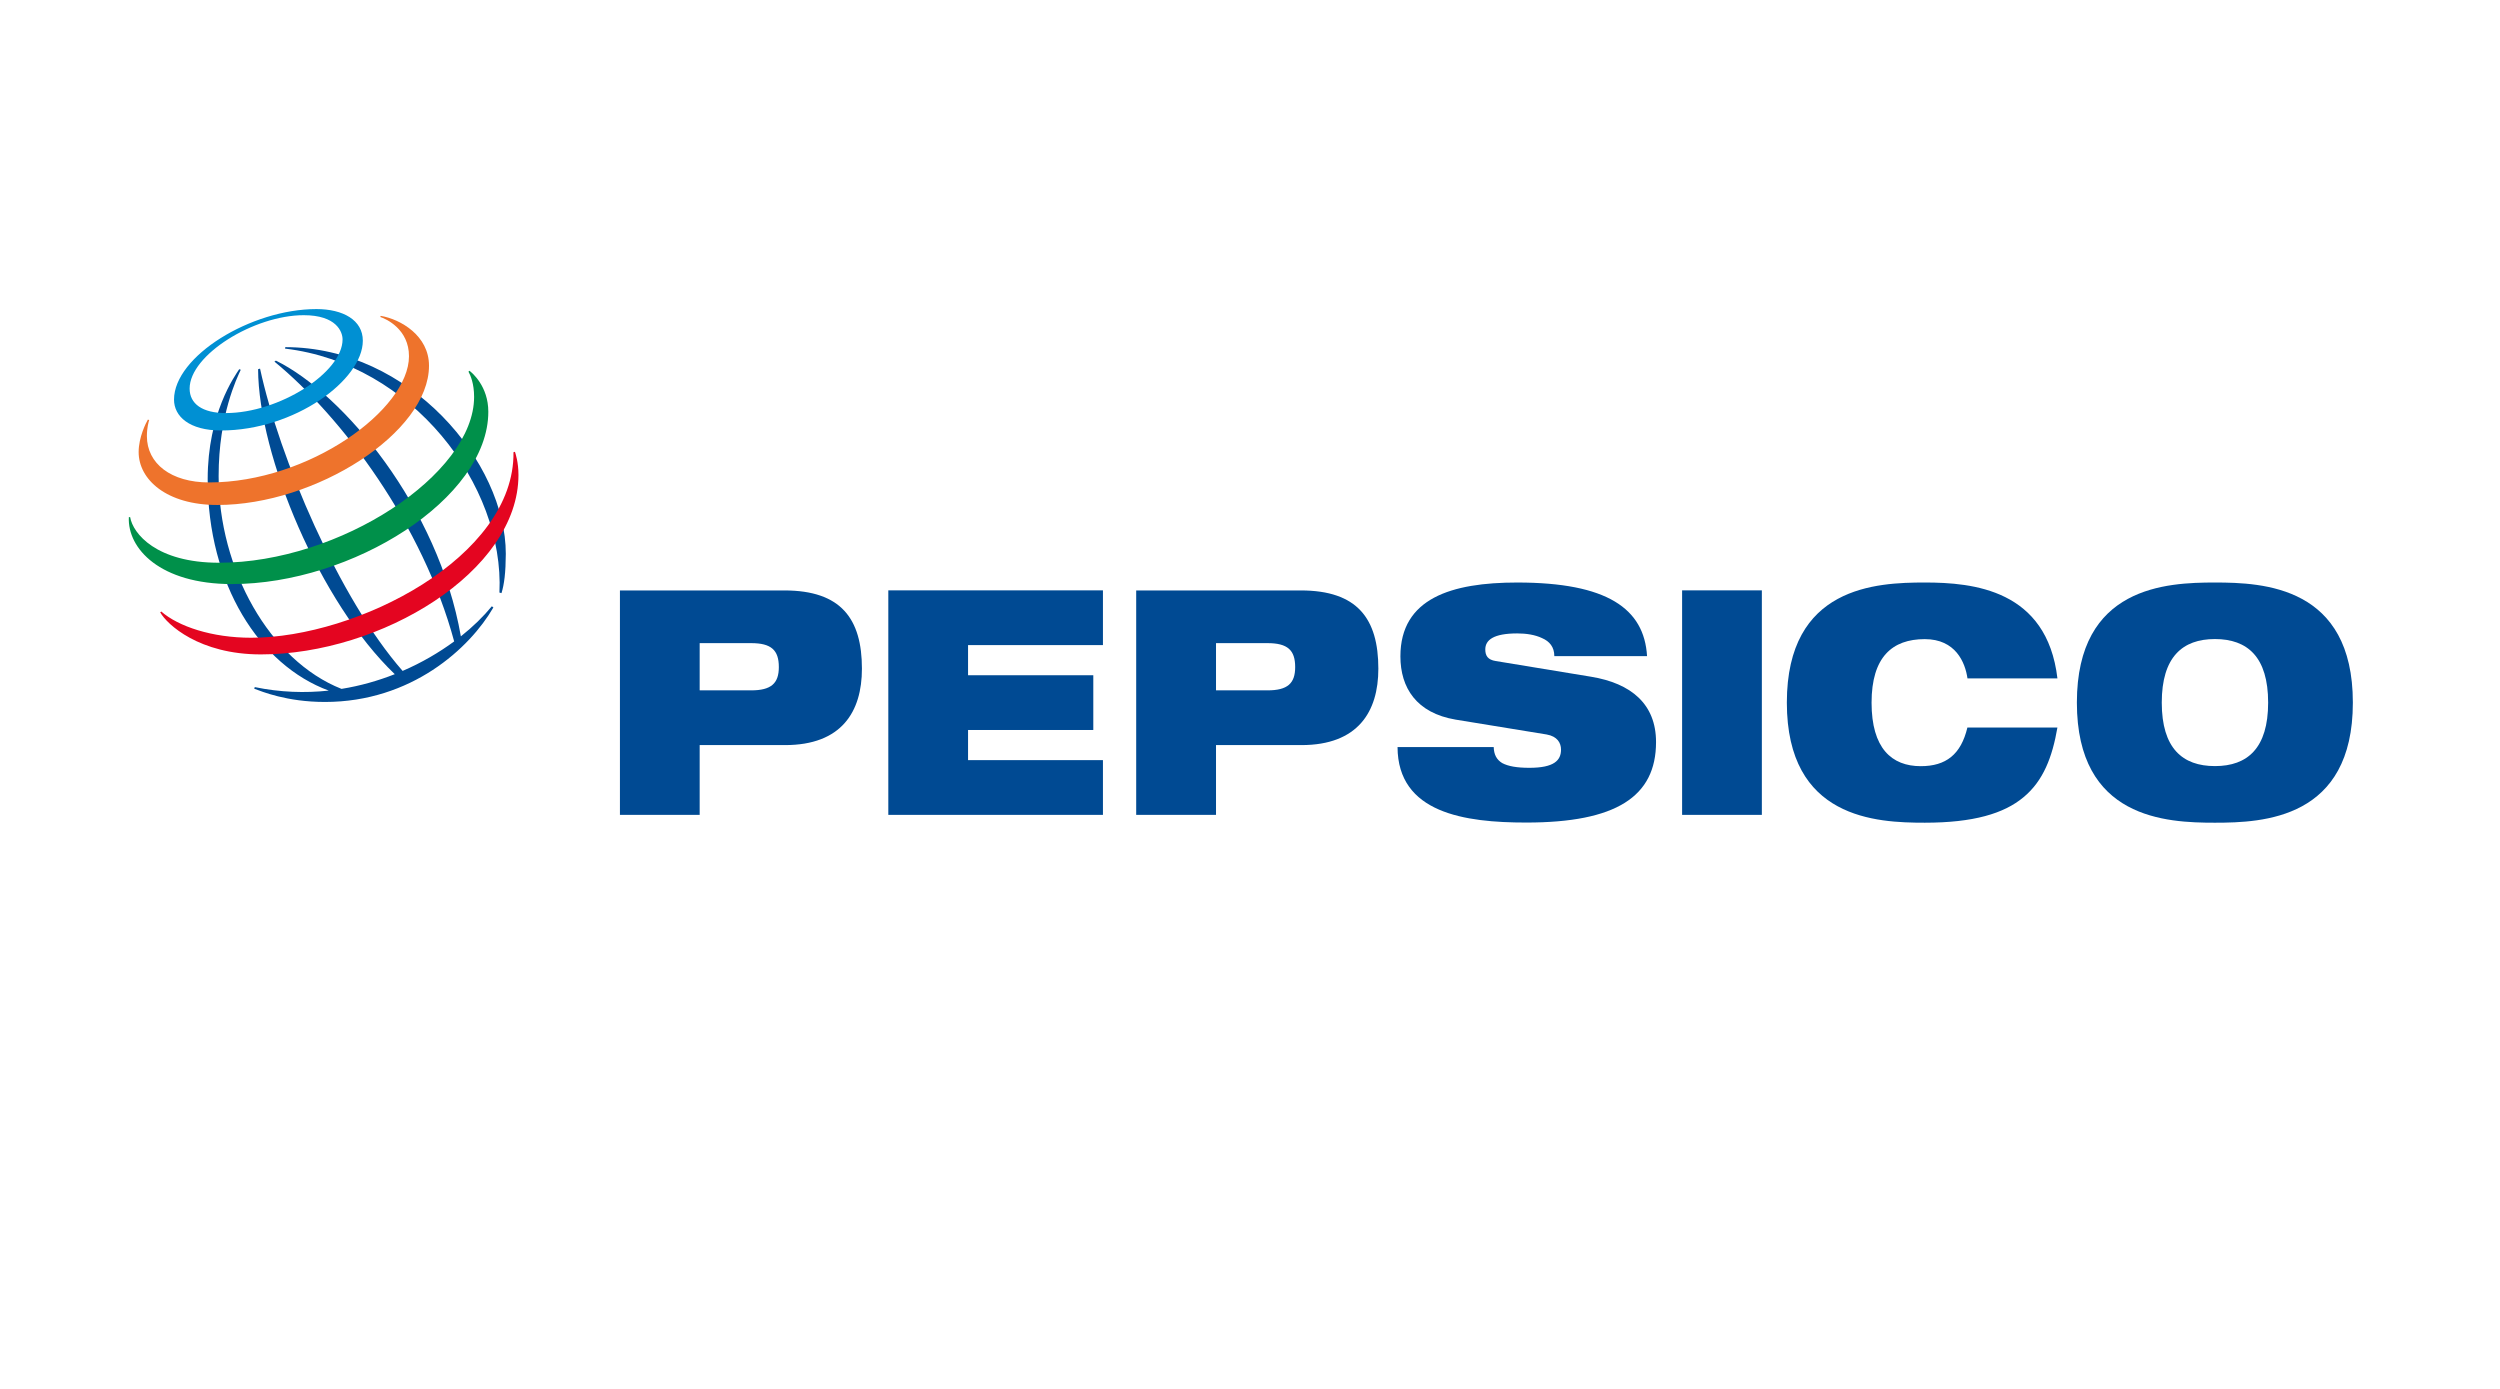<?xml version="1.0" encoding="utf-8"?>
<!-- Generator: Adobe Illustrator 24.0.3, SVG Export Plug-In . SVG Version: 6.00 Build 0)  -->
<svg version="1.1" id="Capa_1" xmlns="http://www.w3.org/2000/svg" xmlns:xlink="http://www.w3.org/1999/xlink" x="0px" y="0px"
	 viewBox="0 0 306 170" style="enable-background:new 0 0 306 170;" xml:space="preserve">
<style type="text/css">
	.st0{fill-rule:evenodd;clip-rule:evenodd;fill:#004A93;}
	.st1{fill-rule:evenodd;clip-rule:evenodd;fill:#0090D3;}
	.st2{fill-rule:evenodd;clip-rule:evenodd;fill:#EE732C;}
	.st3{fill-rule:evenodd;clip-rule:evenodd;fill:#00904A;}
	.st4{fill-rule:evenodd;clip-rule:evenodd;fill:#E40520;}
</style>
<g>
	<path class="st0" d="M85.64,78.72h6.3c2.46,0,3.39,0.85,3.39,2.93c0,2-0.94,2.85-3.39,2.85h-6.3V78.72L85.64,78.72z M75.88,99.74
		h9.76V91.2h10.45c6.92,0,9.41-4.08,9.41-9.35c0-6.12-2.56-9.58-9.49-9.58H75.88V99.74L75.88,99.74z"/>
	<polygon class="st0" points="108.73,72.26 135,72.26 135,78.96 118.49,78.96 118.49,82.65 133.82,82.65 133.82,89.35 118.49,89.35 
		118.49,93.04 135,93.04 135,99.74 108.73,99.74 	"/>
	<path class="st0" d="M148.84,78.72h6.3c2.46,0,3.39,0.85,3.39,2.93c0,2-0.93,2.85-3.39,2.85h-6.3V78.72L148.84,78.72z
		 M139.08,99.74h9.76V91.2h10.45c6.92,0,9.42-4.08,9.42-9.35c0-6.12-2.56-9.58-9.49-9.58h-20.15v27.47H139.08z"/>
	<path class="st0" d="M178.16,88.08c-4.78-0.81-6.75-3.89-6.75-7.74c0-7.12,6.27-9.04,14.3-9.04c11.01,0,15.54,3.19,15.89,9.01
		h-11.35c0-1.12-0.59-1.81-1.49-2.2c-0.87-0.42-1.97-0.58-3.05-0.58c-2.91,0-3.91,0.81-3.91,1.96c0,0.77,0.31,1.27,1.28,1.42
		l11.66,1.92c4.92,0.81,7.96,3.35,7.96,8c0,6.7-4.92,9.85-15.89,9.85c-7.51,0-15.72-1.15-15.75-9.24h11.77
		c0.03,0.92,0.35,1.54,1.04,1.96c0.73,0.39,1.8,0.58,3.32,0.58c3.05,0,3.88-0.92,3.88-2.23c0-0.81-0.45-1.62-1.76-1.85L178.16,88.08
		L178.16,88.08z"/>
	<polygon class="st0" points="205.89,72.26 215.65,72.26 215.65,99.74 205.89,99.74 	"/>
	<path class="st0" d="M251.83,89.04c-0.62,3.62-1.73,6.54-4.15,8.54c-2.39,2-6.13,3.12-12.08,3.12c-5.92,0-16.89-0.46-16.89-14.7
		s10.97-14.7,16.89-14.7c5.88,0,14.95,0.85,16.23,11.74h-11.01c-0.28-1.96-1.45-4.81-5.23-4.81c-3.98,0-6.51,2.19-6.51,7.78
		c0,5.58,2.46,7.77,6.02,7.77c3.08,0,4.92-1.42,5.71-4.73h11.02V89.04z"/>
	<path class="st0" d="M264.6,86c0-5.58,2.53-7.78,6.51-7.78s6.51,2.19,6.51,7.78c0,5.58-2.53,7.77-6.51,7.77S264.6,91.58,264.6,86
		L264.6,86z M254.21,86c0,14.24,10.97,14.7,16.89,14.7s16.89-0.46,16.89-14.7s-10.97-14.7-16.89-14.7
		C265.19,71.3,254.21,71.76,254.21,86L254.21,86z"/>
	<path class="st0" d="M61.13,72.53c0.63-13.18-10.74-28.03-26.24-29.86l0.03-0.18c15.28,0,26.99,14.15,26.99,25.3
		c-0.01,2.32-0.2,3.76-0.53,4.81L61.13,72.53L61.13,72.53z M60.2,74.21c-1.02,1.24-2.29,2.49-3.79,3.68
		C53.65,62.04,42,48.18,33.77,44.14l-0.18,0.12c8.28,6.8,18.16,19.99,22,34.25c-1.84,1.35-3.96,2.6-6.31,3.61
		c-7.81-8.91-15.1-26.1-17.45-37l-0.24,0.07c0.05,10.59,7.57,28.56,16.73,37.33c-2.03,0.8-4.22,1.43-6.52,1.8
		c-8.79-3.48-15.04-14.63-15.04-26.05c0-7.46,2.27-12.07,2.71-13.01l-0.19-0.07c-0.53,0.81-3.86,5.41-3.86,13.46
		c0,12.91,6.37,22.77,14.82,25.88c-2.89,0.31-5.93,0.22-9.06-0.43l-0.06,0.2c0.9,0.33,3.97,1.62,8.65,1.62
		c10.58,0,17.74-6.58,20.62-11.57L60.2,74.21L60.2,74.21z"/>
	<path class="st1" d="M38.73,37.83c-8.02,0-17.43,5.79-17.43,11.08c0,2.05,1.87,3.78,5.75,3.78c9,0,17.36-6.18,17.36-10.99
		C44.41,39.17,41.98,37.83,38.73,37.83L38.73,37.83z M41.93,41.55c0,4.05-7.78,9.01-14.29,9.01c-2.87,0-4.43-1.13-4.43-3
		c0-4.11,7.87-8.98,13.97-8.98C41.17,38.58,41.93,40.6,41.93,41.55L41.93,41.55z"/>
	<path class="st2" d="M18.1,51.36c-0.23,0.39-1.13,2.16-1.13,3.97c0,3.36,3.4,6.48,9.64,6.48c12.01,0,25.9-8.84,25.9-17.05
		c0-3.68-3.49-5.69-5.91-6.1l-0.05,0.14c0.75,0.24,3.51,1.52,3.51,4.8c0,6.54-12.26,15.45-24.46,15.45c-4.67,0-7.62-2.31-7.62-5.67
		c0-1.06,0.22-1.76,0.28-1.97L18.1,51.36L18.1,51.36z"/>
	<path class="st3" d="M57.46,45.38c0.33,0.25,2.31,1.9,2.31,5.02c0,10.63-16.66,21.09-31.39,21.09c-8.78,0-12.79-4.34-12.61-8.19
		h0.16c0.34,2,3.2,5.58,10.88,5.58c14.75,0,31.22-10.82,31.22-20.3c0-1.63-0.44-2.64-0.69-3.09L57.46,45.38L57.46,45.38z"/>
	<path class="st4" d="M63.03,55.3c0.07,0.23,0.43,1.24,0.43,2.84c0,11.83-16.86,21.96-31.53,21.96c-7.55,0-11.49-3.67-12.32-5.15
		l0.13-0.1c2.09,1.83,6.2,3.21,11,3.21c12.95,0,32.28-9.85,32.11-22.71L63.03,55.3L63.03,55.3z"/>
</g>
</svg>
